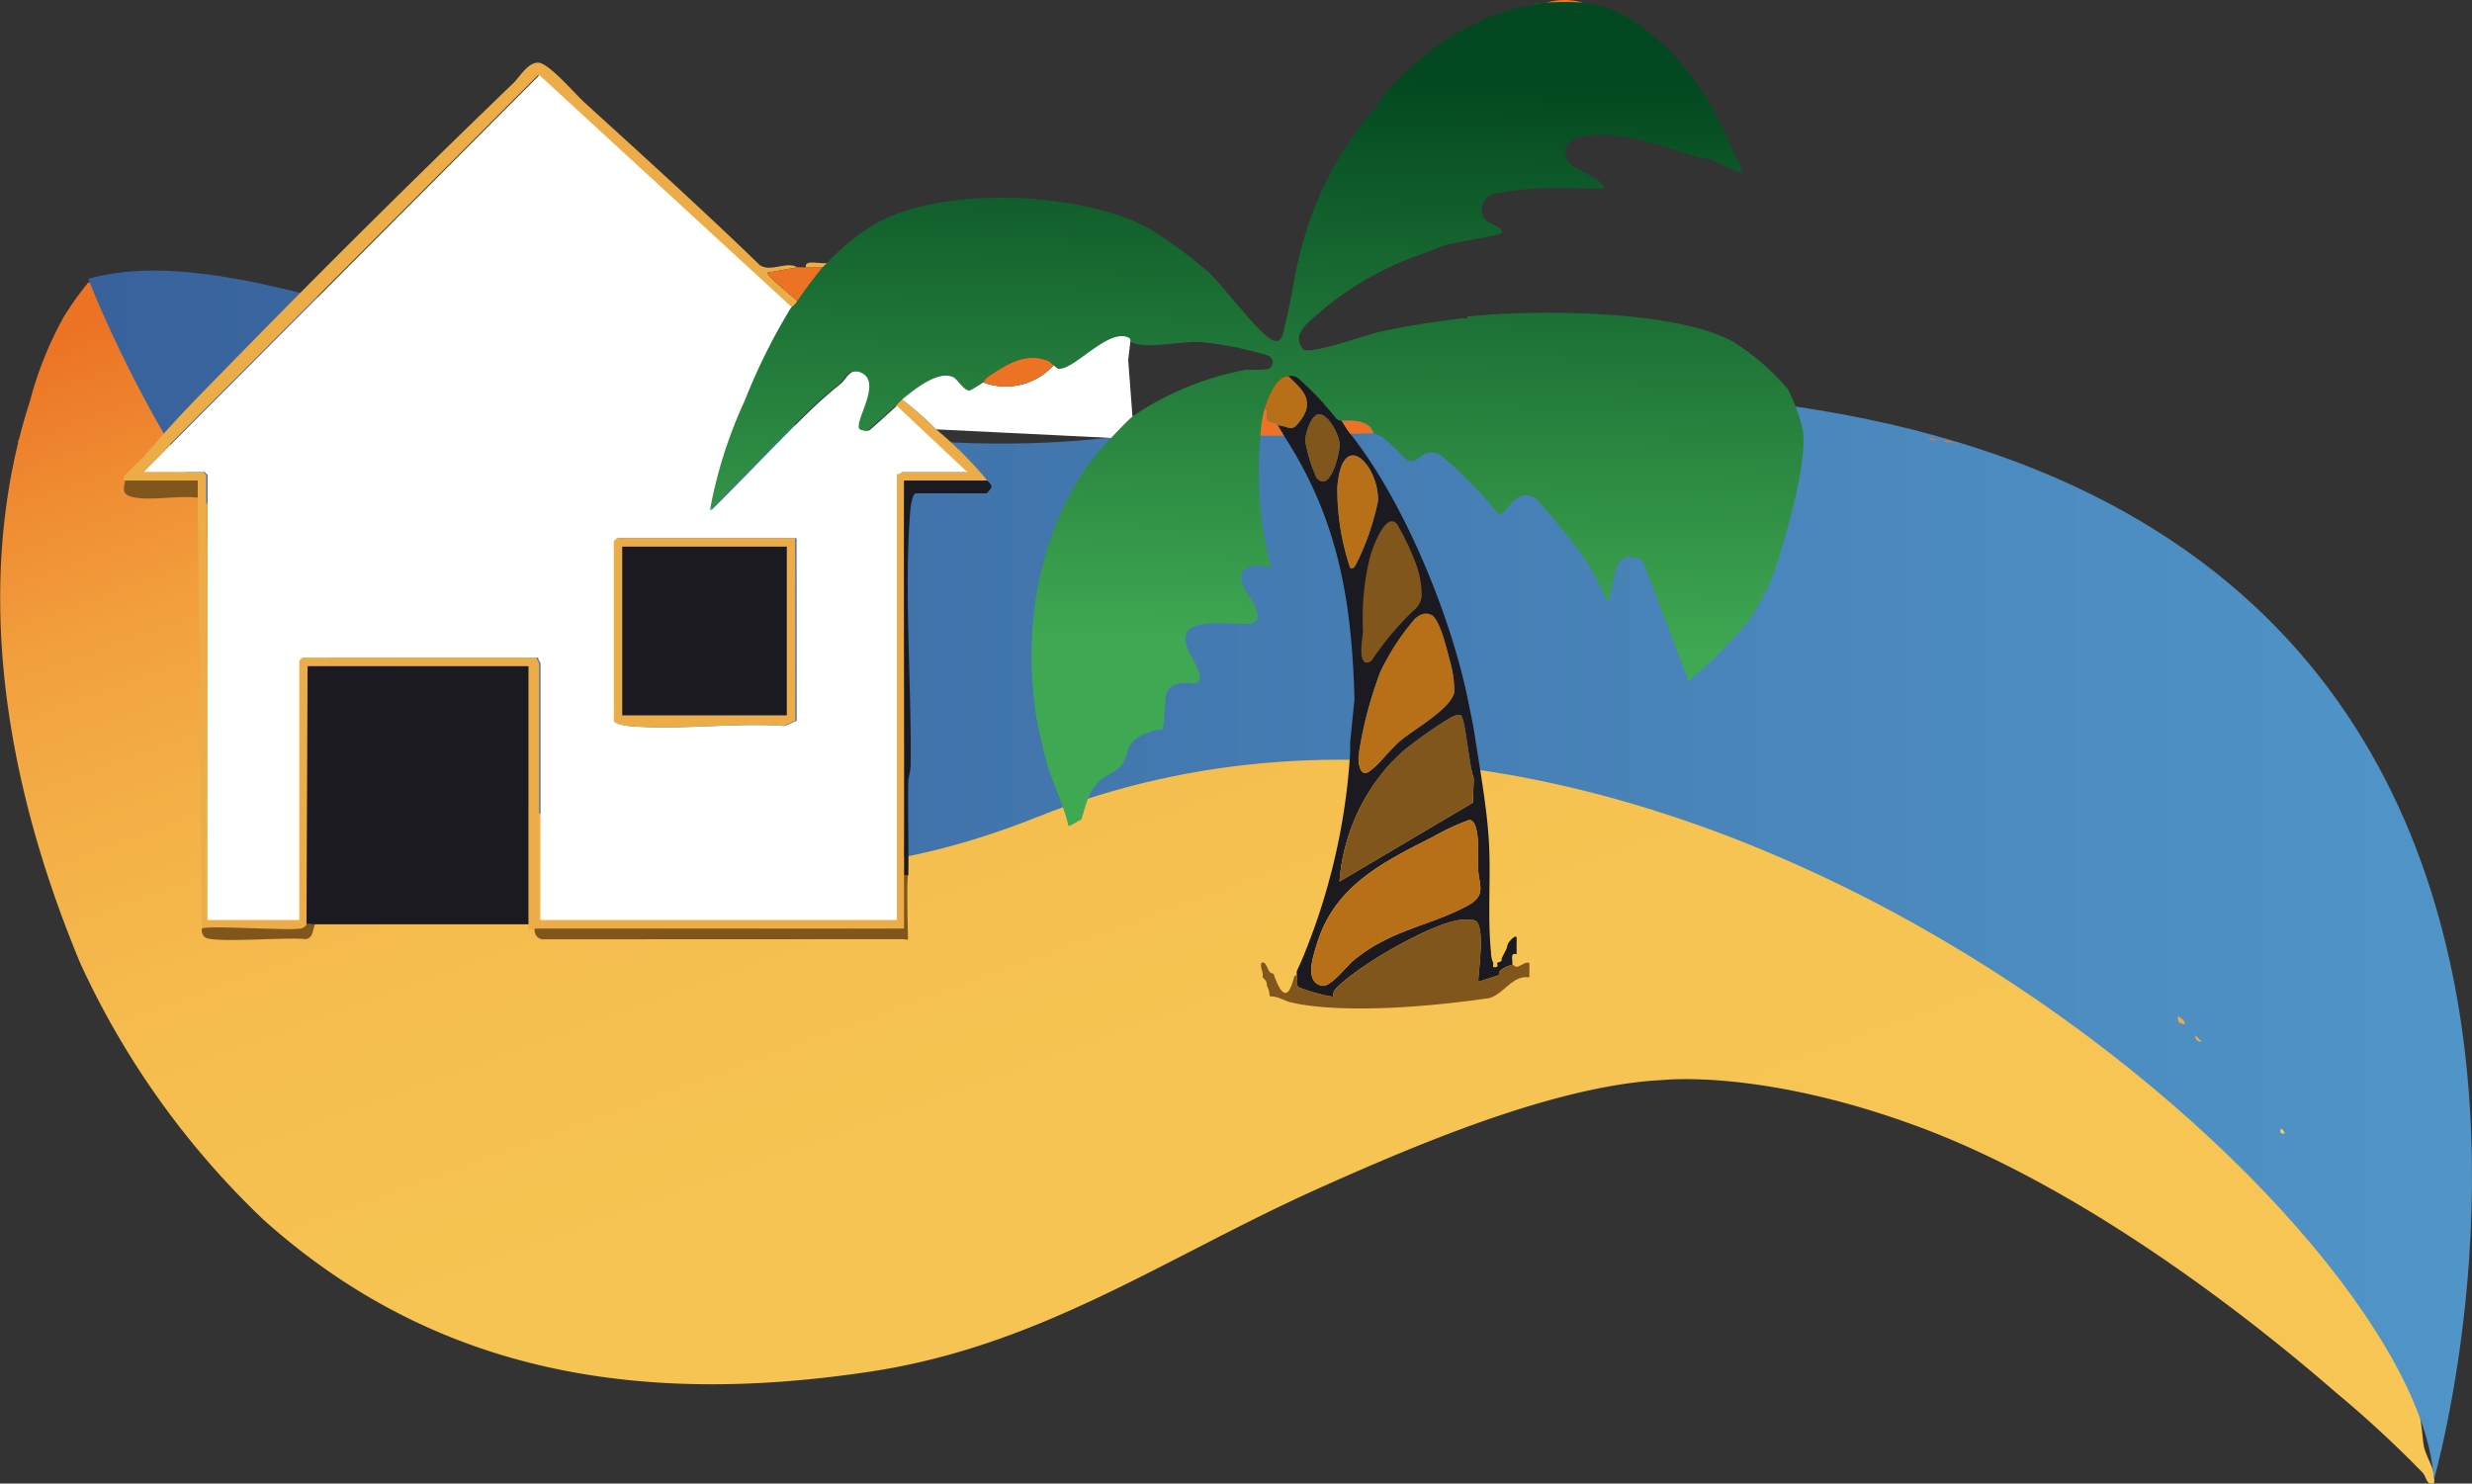 <svg xmlns="http://www.w3.org/2000/svg" width="154.913" height="92.982" viewBox="0 0 154.913 92.982">
    <rect x="0" y="0" width="154.913" height="92.982" fill="#333333" stroke="none"/>
    <defs>
        <linearGradient id="77pex5hfya" x1=".016" y1=".061" x2=".853" y2="1.168" gradientUnits="objectBoundingBox">
            <stop offset="0" stop-color="#ec7324"/>
            <stop offset=".07" stop-color="#ef8a31"/>
            <stop offset=".15" stop-color="#f2a03e"/>
            <stop offset=".25" stop-color="#f4b148"/>
            <stop offset=".36" stop-color="#f5bd4e"/>
            <stop offset=".53" stop-color="#f6c452"/>
            <stop offset="1" stop-color="#f7c654"/>
        </linearGradient>
        <linearGradient id="rik5g8cv0b" y1=".5" x2="1" y2=".5" gradientUnits="objectBoundingBox">
            <stop offset="0" stop-color="#38629c"/>
            <stop offset="1" stop-color="#549cce"/>
        </linearGradient>
        <linearGradient id="lr8jd2iwmc" x1=".492" y1=".839" x2=".516" y2=".064" gradientUnits="objectBoundingBox">
            <stop offset=".08" stop-color="#3fa852"/>
            <stop offset=".97" stop-color="#034820"/>
        </linearGradient>
    </defs>
    <g data-name="Grupo 11632">
        <path data-name="Trazado 18161" d="M-3014.869 917.967a22.725 22.725 0 0 0-12.385-18.37c-.274-.14-.2-.745-.722-.75a1.221 1.221 0 0 0-.134-.268c-.257.045-.311-.011-.268-.267a55.953 55.953 0 0 0-4.948-5.482c-.27.013-.4-.134-.4-.4a6.757 6.757 0 0 0-.669-.669c-.145-.11-.5 0-.4-.535a10.282 10.282 0 0 0-1.6-1.6c-.315-.323-.641-.83-.95-1.123a70.425 70.425 0 0 0-10.09-7.836c-.174-.11-.391-.114-.327-.4-.631-.267-1.031-.631-1.586-.918l-111.829-34.114a19.039 19.039 0 0 0-1.579 2.224 22.693 22.693 0 0 0-2.028 4.992l-.067.255c-.246.753-.48 1.561-.694 2.425l-.041-.006v.171c-1.75 7.181-2.129 18.127 3.878 32.587a52.2 52.2 0 0 0 11.5 16.113c10.891 9.763 23.82 11.66 38.013 9.519 10.776-1.625 18.548-7.208 28.194-11.525 6.161-2.758 14.889-6.468 21.592-6.759 0 0 6.269-.685 16.119 3.01 9.027 3.387 18.687 10.271 25.951 16.582a70.106 70.106 0 0 1 5.421 5.009c.321.353.2.8.728.676.15-.942-.589-1.644-.668-2.541z" transform="translate(3166.723 -827.547)" style="fill:url(#77pex5hfya)"/>
        <path data-name="Trazado 18162" d="M-3083.9 834.908s18.581 50.123 59.515 33.716c39.389-15.788 86.553 24.88 87.468 41.562 0 0 23.556-81.258-77.169-66.453 0 0-10.972 3.679-29.554-.465s-31.576-10.765-40.26-8.36z" transform="translate(3089.438 -817.437)" style="fill:url(#rik5g8cv0b)"/>
        <path data-name="Trazado 18163" d="M-3001.852 694.226a.541.541 0 0 1-.284.117l-22.472.01c-.4-.005 22.542-.675 22.542-.675v-3.343c.029-8.243-.021-16.493 0-24.737h5.217a24.074 24.074 0 0 0-3.21-3.209 19.548 19.548 0 0 0-2.14-1.872c-.187.149-.288.306-.4.4l4.414 4.145h-4.079c-.044 0-.2.177-.334.134v27.944h-22.335v-16.109c0-.044-.177-.2-.134-.334h-14.779a1.36 1.36 0 0 0-.2.2v16.245h-5.751v-27.877a1.358 1.358 0 0 0-.2-.2h-3.812L-3025 640.19l15.848 14.578a1.254 1.254 0 0 0 .4-.4c-.289-.336-1.868-1.513-1.874-1.8l1.874-.336c-.7-.4-1.623.322-2.348-.126-3.6-3.492-7.321-6.854-11.029-10.234-.556-.508-2.227-2.468-2.874-2.468s-1.169.918-1.532 1.269a875.45 875.45 0 0 0-11.776 11.56 960.914 960.914 0 0 0-8.158 8.29 70.022 70.022 0 0 0-3.271 3.616 15.224 15.224 0 0 0-1.219 1.209.2.2 0 0 0 .076.256h4.548c.006.354-.009.714 0 1.07l.268 27.01.189.545-.189-.545 6.1.007.458.21v-.486l.067-16.178h13.842v16.513l23.74-.067m-23.74-.267h-13.374c-.166.366-.108.867-.605.932-.985-.156-5.788.271-6.293-.119a.547.547 0 0 1-.189-.545c.219-.211 5.218.122 6.1.007a.512.512 0 0 0 .458-.275l.067-16.178h13.842v16.178z" transform="translate(3058.723 -635.481)" style="fill:#ecac48"/>
        <path data-name="Trazado 18164" d="M-2445.091 831.143c.354-.021.716.015 1.07 0a26.527 26.527 0 0 0-1.6 2.139c-.289-.336-1.868-1.513-1.874-1.8l1.874-.336c.173-.011.352.007.53-.003z" transform="translate(2495.595 -814.395)" style="fill:#ec7324"/>
        <path data-name="Trazado 18165" d="M-2410.261 826.871c-.084.092-.185.171-.267.267-.354.015-.716-.021-1.07 0-.112-.514.904-.178 1.337-.267z" transform="translate(2462.103 -810.391)" style="fill:#ecac48"/>
        <g data-name="Grupo 11630">
            <path data-name="Trazado 18084" d="M-1753.48 1459.09c.078-.129.409-.538.534-.4.009.266-.01.536 0 .8" transform="translate(1847.986 -1399.957)" style="fill:#ecac48"/>
        </g>
        <path data-name="Trazado 18166" d="M-1957.112 955.732c.318 2.068.743 4.419.87 6.487.144 2.336-.093 4.678.136 7.018a1.74 1.74 0 0 0 .134.669c.05.132-.121.34.2.268.151-.033.025-.221.068-.268.026-.028.2-.029.268-.134.02-.031-.02-.1 0-.134.037-.063.083-.175.134-.268s.09-.19.134-.267c.076-.135.088-.325.134-.4.078-.129.409-.538.534-.4.01.266-.01.536 0 .8v.267c-.432-.1-.233.315-.267.669-.272.06-.949.312-.823.64l-1.317.429c.01-.677.473-3.621-.224-3.854a3.064 3.064 0 0 0-.919-.025c-1.834.217-6.566 2.954-7.817 4.355-.15.167-.12.432-.144.455a9.842 9.842 0 0 1-2.134-.592c-.226-.191-.1-.5-.132-.738-.01-.087.009-.18 0-.268s0 .268 0 0l.31-.687a39.9 39.9 0 0 0 3.034-12.951c0-.221.013-.448 0-.669l.272-2.747c-.166-6.172-1.021-11.284-4.418-16.507-.126-.195-.255-.445-.4-.669.828.106.872.506 1.47-.336.874-1.23.095-1.882-.8-2.74a.854.854 0 0 1 .607.126 20.311 20.311 0 0 1 2.415 2.541c.109.125.312.126.322.14.165.218.263.459.535.8 3.446 4.337 6.483 11.8 7.49 17.248 0 0 .146.6.331 1.738m-9.928-16.214c.854.979 1.432-1.466 1.449-2.037.017-.612-.7-1.941-1.282-1.945-.51 0-.879 1.239-.879 1.677a9.969 9.969 0 0 0 .71 2.309zm2.108 5.65c.244.051.263-.066.368-.232a16.121 16.121 0 0 0 1.38-3.98c.046-2.244-2.264-4.675-2.556-.807a15.671 15.671 0 0 0 .808 5.018zm4.082 3.156a18.009 18.009 0 0 0-2.192 3.349 25.167 25.167 0 0 0-1.361 5.191c-.042.379.052 1.495.672 1.053s1.3-1.368 1.944-1.915c.868-.738 3.165-2 3.377-3.043a6.717 6.717 0 0 0-.3-2.046c-.113-.457-.776-2.674-1.1-2.783m1.818 6.275c-.144-.1-.444.037-.6.114a26.273 26.273 0 0 0-3.061 2.153 12.325 12.325 0 0 0-3.949 8.152l8.361-4.944.054-1.529c-.254-.521-.529-3.754-.8-3.945zm.5 6.564a15.311 15.311 0 0 0-2.279 1.067c-3.132 1.58-6.137 3.075-7.239 6.669-.231.755-.82 2.413.3 2.647.547.115 1.53-1.209 1.976-1.578 2.362-1.951 4.7-2.125 7.136-3.429 1.264-.677.713-1.3.68-2.385-.015-.487.175-3.064-.571-2.991z" transform="translate(2049.541 -909.568)" style="fill:#1a1a20"/>
        <path data-name="Trazado 18167" d="M-1970.978 1447.635c.932-.132 1.544-1.456 2.549-1.322a.079.079 0 0 0 .09-.079v-.766a.08.08 0 0 0-.08-.08c-.276 0-.439.213-.722.271-.044.009-.219-.144-.267-.134-.255.055-.866.281-.837.58a.084.084 0 0 1-.06.085l-1.133.369a.08.08 0 0 1-.1-.08c.049-.845.435-3.517-.228-3.739a3.059 3.059 0 0 0-.919-.026c-1.834.217-6.566 2.954-7.817 4.355-.15.167-.12.432-.144.455a9.853 9.853 0 0 1-2.134-.592c-.2-.17-.127-.436-.128-.658a.08.08 0 0 0-.08-.08.08.08 0 0 0-.076.055c-.154.474-.41 1.6-.943.706a5.312 5.312 0 0 1-.357-.835.083.083 0 0 0-.077-.055c-.29-.013-.34-.619-.545-.674-.341-.092-.092.518-.066.669.013.074-.009.163 0 .237a.073.073 0 0 0 .027.05.849.849 0 0 1 .111.114c.158.2.087.248.134.4a1.488 1.488 0 0 1 .157.561.081.081 0 0 0 .086.087c.447-.021.989.35 1.308.381h.011c.15.042 3.568.966 12.251-.259z" transform="translate(2064.183 -1385.057)" style="fill:#81561c"/>
        <path data-name="Trazado 18168" d="M-1125.337 1533.585c-.145-.11-.5 0-.4-.535.137.15.432.197.4.535z" transform="translate(1262.239 -1469.371)" style="fill:#ecac48"/>
        <path data-name="Trazado 18169" d="M-1109.079 1551.441c-.27.013-.4-.134-.4-.4.179.165.259.259.4.4z" transform="translate(1247.051 -1486.158)" style="fill:#ecac48"/>
        <path data-name="Trazado 18170" d="M-1029.67 1638.762c.021.028.05-.162.268.268-.258.044-.311-.012-.268-.268z" transform="translate(1172.59 -1567.996)" style="fill:#face5c"/>
        <path data-name="Trazado 18171" d="M-1983.346 1497.194a.209.209 0 0 1-.134-.134.924.924 0 0 1 .134.134z" transform="translate(2062.606 -1435.788)" style="fill:#ecac48"/>
        <path data-name="Trazado 18172" d="m-2985.018 671.959 4.413 4.145h-4.079c-.044 0-.2.177-.334.134v27.944h-22.335V688.07c0-.044-.177-.2-.134-.334h-14.779a1.366 1.366 0 0 0-.2.2v16.245h-5.751V676.3a1.358 1.358 0 0 0-.2-.2h-3.812l24.81-24.874 15.848 14.578a38 38 0 0 0-2.908 5.85 28.657 28.657 0 0 0-2.173 6.852c1.987-1.957 3.893-3.994 5.887-5.946a28.83 28.83 0 0 1 2.226-1.986c.374-.308.572-1.057 1.378-.69 1.334.608-.471 3.055-.12 3.529a.754.754 0 0 0 .52.085c.108-.045 1.468-1.313 1.744-1.543zm-6.286 8.289h-11.168a1.359 1.359 0 0 0-.2.2v11.232c0 .215.669.323.864.34 3.1.285 6.626-.228 9.772 0l.742-.328-.01-11.442z" transform="translate(3041.223 -646.52)" style="fill:#fff"/>
        <path data-name="Trazado 18173" d="M-2432.985 609.508a10.925 10.925 0 0 0-.936-2.54 14.72 14.72 0 0 0-3.407-2.946c-3.628-2.015-12.393-2.02-16.521-1.6l-.134.134c-.131.014-.271-.016-.4 0-1.678.205-3.572.493-5.217.868-.725.165-4.37 1.462-4.693 1.054-.668-.84.148-1.517.753-2.052a19.943 19.943 0 0 1 7.018-4.015c.4-.142.777-.353 1.2-.469.493-.135 3.372-.593 3.478-.736.223-.3-.891-.669-1.031-.839a1.025 1.025 0 0 1 .625-1.638 19.962 19.962 0 0 1 3.009-.335c1.265-.063 2.551.059 3.817 0-.241-.786-2.007-1.127-2.308-1.768a.968.968 0 0 1 .664-1.412c2.507-.555 5.157.492 7.524 1.247.26.083.549.039.81.126a15.826 15.826 0 0 0 2 .871 32.447 32.447 0 0 0-1.872-4.01c-.019-.034.019-.1 0-.134l-.134-.134c-1.592-2.731-4.674-6.146-8.024-6.418a16.33 16.33 0 0 0-2.274 0c-.087.007-.18-.009-.267 0-.2.021-.87.205-1.2.267-3.247.607-6.767 3.12-8.833 5.677-.161.2-.314.3-.262.607-.06 0-.188.11-.268.134a21.7 21.7 0 0 0-4.482 8.555c-.477 1.616-.634 3.261-1.04 4.844-.158.615-.18 1.367-.84 1.052-.871-.417-2.99-3.321-3.949-4.208a27.622 27.622 0 0 0-3.731-2.754c-4.216-2.343-13.031-2.721-17.212-.294a13.4 13.4 0 0 0-2.983 2.433c-.085.092-.186.171-.268.267a26.578 26.578 0 0 0-1.605 2.139 1.26 1.26 0 0 1-.4.4 38.005 38.005 0 0 0-2.908 5.85 28.645 28.645 0 0 0-2.173 6.852c1.987-1.957 3.893-3.994 5.886-5.946a28.922 28.922 0 0 1 2.226-1.986c.375-.308.572-1.057 1.378-.69 1.334.608-.471 3.055-.121 3.529a.755.755 0 0 0 .52.085c.108-.045 1.468-1.313 1.744-1.543.114-.095.215-.251.4-.4.706-.565 2.22-1.853 3.208-1.4.28.128.626.812 1.029.847a8.393 8.393 0 0 0 .846-.516c.055-.039.126-.224.272-.323 1.114-.752 2.329-1.572 3.719-1.057.3.11.335.262.422.31.105.058.229.207.332.213.992.064 3.13-2.584 4.385-1.947.165.084.086.256.1.263.945.512 3.224-.073 4.464.018a21.486 21.486 0 0 1 4.221.859.458.458 0 0 1-.08.839 9.061 9.061 0 0 1-1.313.024 18.682 18.682 0 0 0-7.157 2.94c-.314.251-1.008 1-1.337 1.337-4.36 4.478-5.667 11.473-4.681 17.516.113.695.411 1.979.6 2.679.364 1.371 1.093 2.736 1.409 4.141.4-.142.575-.32.8-.4.348-1.055.431-1.864 1.349-2.6a11.366 11.366 0 0 0 1.063-.675c.774-.86.076-1.59 1.868-2.211l.4-.134c.088-.026.285.059.374-.021.137-.124.134-.825.161-1.049.1-.839-.112-1.7 1.011-1.864.64-.092 1.394.314 1.162-.631-.191-.776-.992-1.552-.835-2.381.221-1.171 3.219-.582 4.078-.74 1.146-.211-.4-2.038-.528-2.414-.432-1.294.864-1.349 1.8-1.063a23.306 23.306 0 0 1-.668-8.289 8.134 8.134 0 0 1 .268-1.738c.209-.689.693-1.966 1.471-2.005a.853.853 0 0 1 .607.126 20.3 20.3 0 0 1 2.415 2.541c.109.125.312.126.322.14.713-.042 1.782-.051 2.006.8.831.132 1.834 1.609 2.236 1.719.586.161.87-.932 1.96-.365a26.525 26.525 0 0 1 3.642 3.721c.462.1 1.075-1.835 2.327-.994a44.831 44.831 0 0 1 3.053 3.764 17.779 17.779 0 0 1 1.427 2.716c.6-1.145.139-3.555 2.206-2.6l2.879 7.554a23.8 23.8 0 0 0 2.674-2.539 11.592 11.592 0 0 0 2.776-4.579c.676-2.029 2.045-6.693 1.7-8.66z" transform="translate(2545.947 -582.598)" style="fill:url(#lr8jd2iwmc)"/>
        <g data-name="Grupo 11631">
            <path data-name="Trazado 18093" d="M-1573.48 1271.069c.177.008.358-.011.535 0" transform="translate(1680.022 -1224.905)" style="fill:#3e6ea6"/>
        </g>
        <path data-name="Trazado 18174" d="M-2311.984 897.651c.1.058.229.207.332.213.991.064 3.13-2.584 4.384-1.947.166.084.086.256.1.263l-.133 1.137.268 3.543c-.313.251-1.008 1-1.337 1.337l-10.967-.535a19.561 19.561 0 0 0-2.14-1.872c.706-.565 2.22-1.853 3.208-1.4.28.128.626.812 1.029.847a8.424 8.424 0 0 0 .846-.516 4.049 4.049 0 0 0 4.414-1.07z" transform="translate(2378.002 -874.752)" style="fill:#fff"/>
        <path data-name="Trazado 18175" d="M-1980.009 933.21c.9.857 1.675 1.509.8 2.74-.6.841-.642.442-1.47.336-.03-.045-.1-.082-.134-.134-.144-.217-.148-.75-.535-.669-.008-.113 0-.233-.134-.267.211-.689.695-1.966 1.473-2.006z" transform="translate(2060.739 -909.644)" style="fill:#b77018"/>
        <path data-name="Trazado 18176" d="M-2241.066 916.649a4.05 4.05 0 0 1-4.414 1.07c.055-.039.126-.224.272-.323 1.113-.752 2.329-1.572 3.719-1.057.3.11.335.262.422.31z" transform="translate(2307.085 -893.751)" style="fill:#ec7324"/>
        <path data-name="Trazado 18177" d="M-1985.079 963.477c.037.515-.124.57.535.669.035.052.1.088.134.134.146.223.275.474.4.669h-1.471a8.132 8.132 0 0 1 .267-1.738c.13.034.126.154.134.268z" transform="translate(2064.471 -937.637)" style="fill:#ec7324"/>
        <path data-name="Trazado 18178" d="M-1907.474 975.8c-.439-.07-1.01.049-1.471 0-.272-.342-.37-.585-.535-.8.713-.047 1.78-.056 2.006.8z" transform="translate(1993.554 -948.62)" style="fill:#ec7324"/>
        <path data-name="Trazado 18179" d="M-1791.48 877.364c.009 0 .034-.124.134-.134z" transform="translate(1883.444 -857.407)" style="fill:#f2971e"/>
        <path data-name="Trazado 18180" d="M-1344.811 993.334c-.214-.008-.554.083-.669-.134.268.036.513.11.669.134z" transform="translate(1467.27 -965.622)" style="fill:#ec7324"/>
        <path data-name="Trazado 18181" d="M-1358.811 991.334c-.214-.008-.554.083-.669-.134.274.031.538.117.669.134z" transform="translate(1480.333 -963.756)" style="fill:#ec7324"/>
        <path data-name="Trazado 18182" d="m-2879.48 1221.318.067-16.178h13.842v16.178h-13.374c-.162.026-.394-.037-.535 0z" transform="translate(2898.688 -1163.389)" style="fill:#1a1a20"/>
        <path data-name="Trazado 18183" d="M-2642.19 1401.08c-.134 0-.02 4.045-.02 4.045l-.318-.037-22.472.01a.558.558 0 0 1-.6-.675h23.137v-3.343h.268z" transform="translate(2699.114 -1346.226)" style="fill:#81561c"/>
        <path data-name="Trazado 18184" d="M-2314.355 1031.181c.067.122.3.217.248.447a1.143 1.143 0 0 1-.315.355h-4.413c-.208 0-.324.814-.34 1-.418 4.989.083 10.934.011 16.057-.005.382-.14.708-.146 1.058-.033 1.939.036 3.884.006 5.822h-.268c.029-8.243-.021-16.493 0-24.737h5.217z" transform="translate(2376.227 -1001.062)" style="fill:#1a1a20"/>
        <path data-name="Trazado 18185" d="M-3050.54 1031.19h4.548c.006.354-.009.714 0 1.07-1.189-.153-2.935.22-4.051-.029-.757-.17-.571-.531-.497-1.041z" transform="translate(3058.381 -1001.071)" style="fill:#81561c"/>
        <path data-name="Trazado 18186" d="M-2970.483 1446.9c-.166.366-.108.867-.605.932-.985-.156-5.789.271-6.293-.119a.548.548 0 0 1-.189-.545c.22-.211 5.218.122 6.1.007a.514.514 0 0 0 .458-.275c.134-.039.366.024.529 0z" transform="translate(2990.227 -1388.97)" style="fill:#81561c"/>
        <path data-name="Trazado 18187" d="M-1715.206 580.958a16.321 16.321 0 0 0-2.274 0 3.919 3.919 0 0 1 2.274 0z" transform="translate(1814.393 -580.791)" style="fill:#ec7324"/>
        <path data-name="Trazado 18188" d="M-1738.276 583.31c-.2.021-.87.205-1.2.268z" transform="translate(1834.922 -583.142)" style="fill:#f2971e"/>
        <path data-name="Trazado 18189" d="m-1563.346 679.414-.134-.134c.022.036.1.073.134.134z" transform="translate(1670.692 -672.694)" style="fill:#037934"/>
        <path data-name="Trazado 18190" d="M-1785.508 1269.254c-.007-.044.006-.09 0-.134" transform="translate(1877.874 -1223.091)" style="fill:#38629c"/>
        <path data-name="Trazado 18193" d="M-1890.125 1156.121s.537-.523 1.044-.193c.284.185.645.823 1.1 2.782a6.939 6.939 0 0 1 .3 2.046c-.212 1.043-2.509 2.305-3.377 3.043-.643.547-1.3 1.453-1.944 1.915s-.714-.675-.672-1.053a25.157 25.157 0 0 1 1.361-5.191 13.894 13.894 0 0 1 2.192-3.349z" transform="translate(1978.818 -1117.367)" style="fill:#b77018"/>
        <path data-name="Trazado 18194" d="M-1887.194 1074.058a5.906 5.906 0 0 0-.375-2.047 16.574 16.574 0 0 0-1.166-2.444c-.715-.831-1.512 1.433-1.674 1.947a15.889 15.889 0 0 0-.465 4.749c-.007.309-.447 2.49.531 1.872a18.459 18.459 0 0 1 2.672-3.189 1.289 1.289 0 0 0 .477-.888z" transform="translate(1976.29 -1036.713)" style="fill:#81561c"/>
        <path data-name="Trazado 18195" d="M-1927.987 1349.419c.746-.073.556 2.505.571 2.991.033 1.087.584 1.708-.68 2.385-2.436 1.3-4.774 1.479-7.136 3.429-.446.368-1.428 1.693-1.975 1.577-1.119-.234-.53-1.892-.3-2.647 1.1-3.594 4.107-5.089 7.239-6.668a15.352 15.352 0 0 1 2.279-1.067z" transform="translate(2020.044 -1298.018)" style="fill:#b77018"/>
        <path data-name="Trazado 18196" d="M-1903.847 1250.784c.272.191.548 3.424.8 3.945l-.054 1.529-8.361 4.944a12.326 12.326 0 0 1 3.949-8.152 26.289 26.289 0 0 1 3.062-2.153c.159-.076.459-.214.604-.113z" transform="translate(1995.402 -1205.948)" style="fill:#81561c"/>
        <path data-name="Trazado 18197" d="M-1913.027 1014.7a15.66 15.66 0 0 1-.808-5.018c.292-3.869 2.6-1.438 2.557.806a16.187 16.187 0 0 1-1.38 3.98c-.105.166-.125.283-.369.232z" transform="translate(1997.637 -979.097)" style="fill:#b77018"/>
        <path data-name="Trazado 18198" d="M-1942.908 973.1a10 10 0 0 1-.712-2.305c0-.437.368-1.68.879-1.676.582 0 1.3 1.333 1.282 1.945-.016.571-.595 3.017-1.449 2.036z" transform="translate(2025.412 -943.152)" style="fill:#81561c"/>
        <path data-name="Trazado 18199" d="m-1757.48 1471.328.134-.267c-.044.077-.082.173-.134.267z" transform="translate(1851.719 -1411.527)" style="fill:#ecac48"/>
        <path data-name="Trazado 18200" d="M-1953.346 1495.06h-.134" transform="translate(2034.611 -1433.922)" style="fill:#ecac48"/>
        <path data-name="Trazado 18201" d="m-2580.112 1085.17.01 11.442-.742.328c-3.146-.225-6.674.288-9.773 0-.195-.018-.863-.126-.863-.34v-11.231a1.351 1.351 0 0 1 .2-.2h11.168zm-.535.535h-10.3v10.563h10.3z" transform="translate(2629.947 -1051.442)" style="fill:#ecac48"/>
        <path data-name="Trazado 18202" d="M-1979.48 967.082c.387-.082.391.451.535.669-.655-.099-.498-.151-.535-.669z" transform="translate(2058.872 -941.243)" style="fill:#b77018"/>
        <path data-name="Rectángulo 11791" transform="translate(39.002 34.263)" style="fill:#1a1a20" d="M0 0h10.298v10.563H0z"/>
        <path data-name="Línea 1485" transform="translate(56.904 54.854)" style="fill:#81561c" d="M.019 0 0 3.978"/>
    </g>
</svg>
